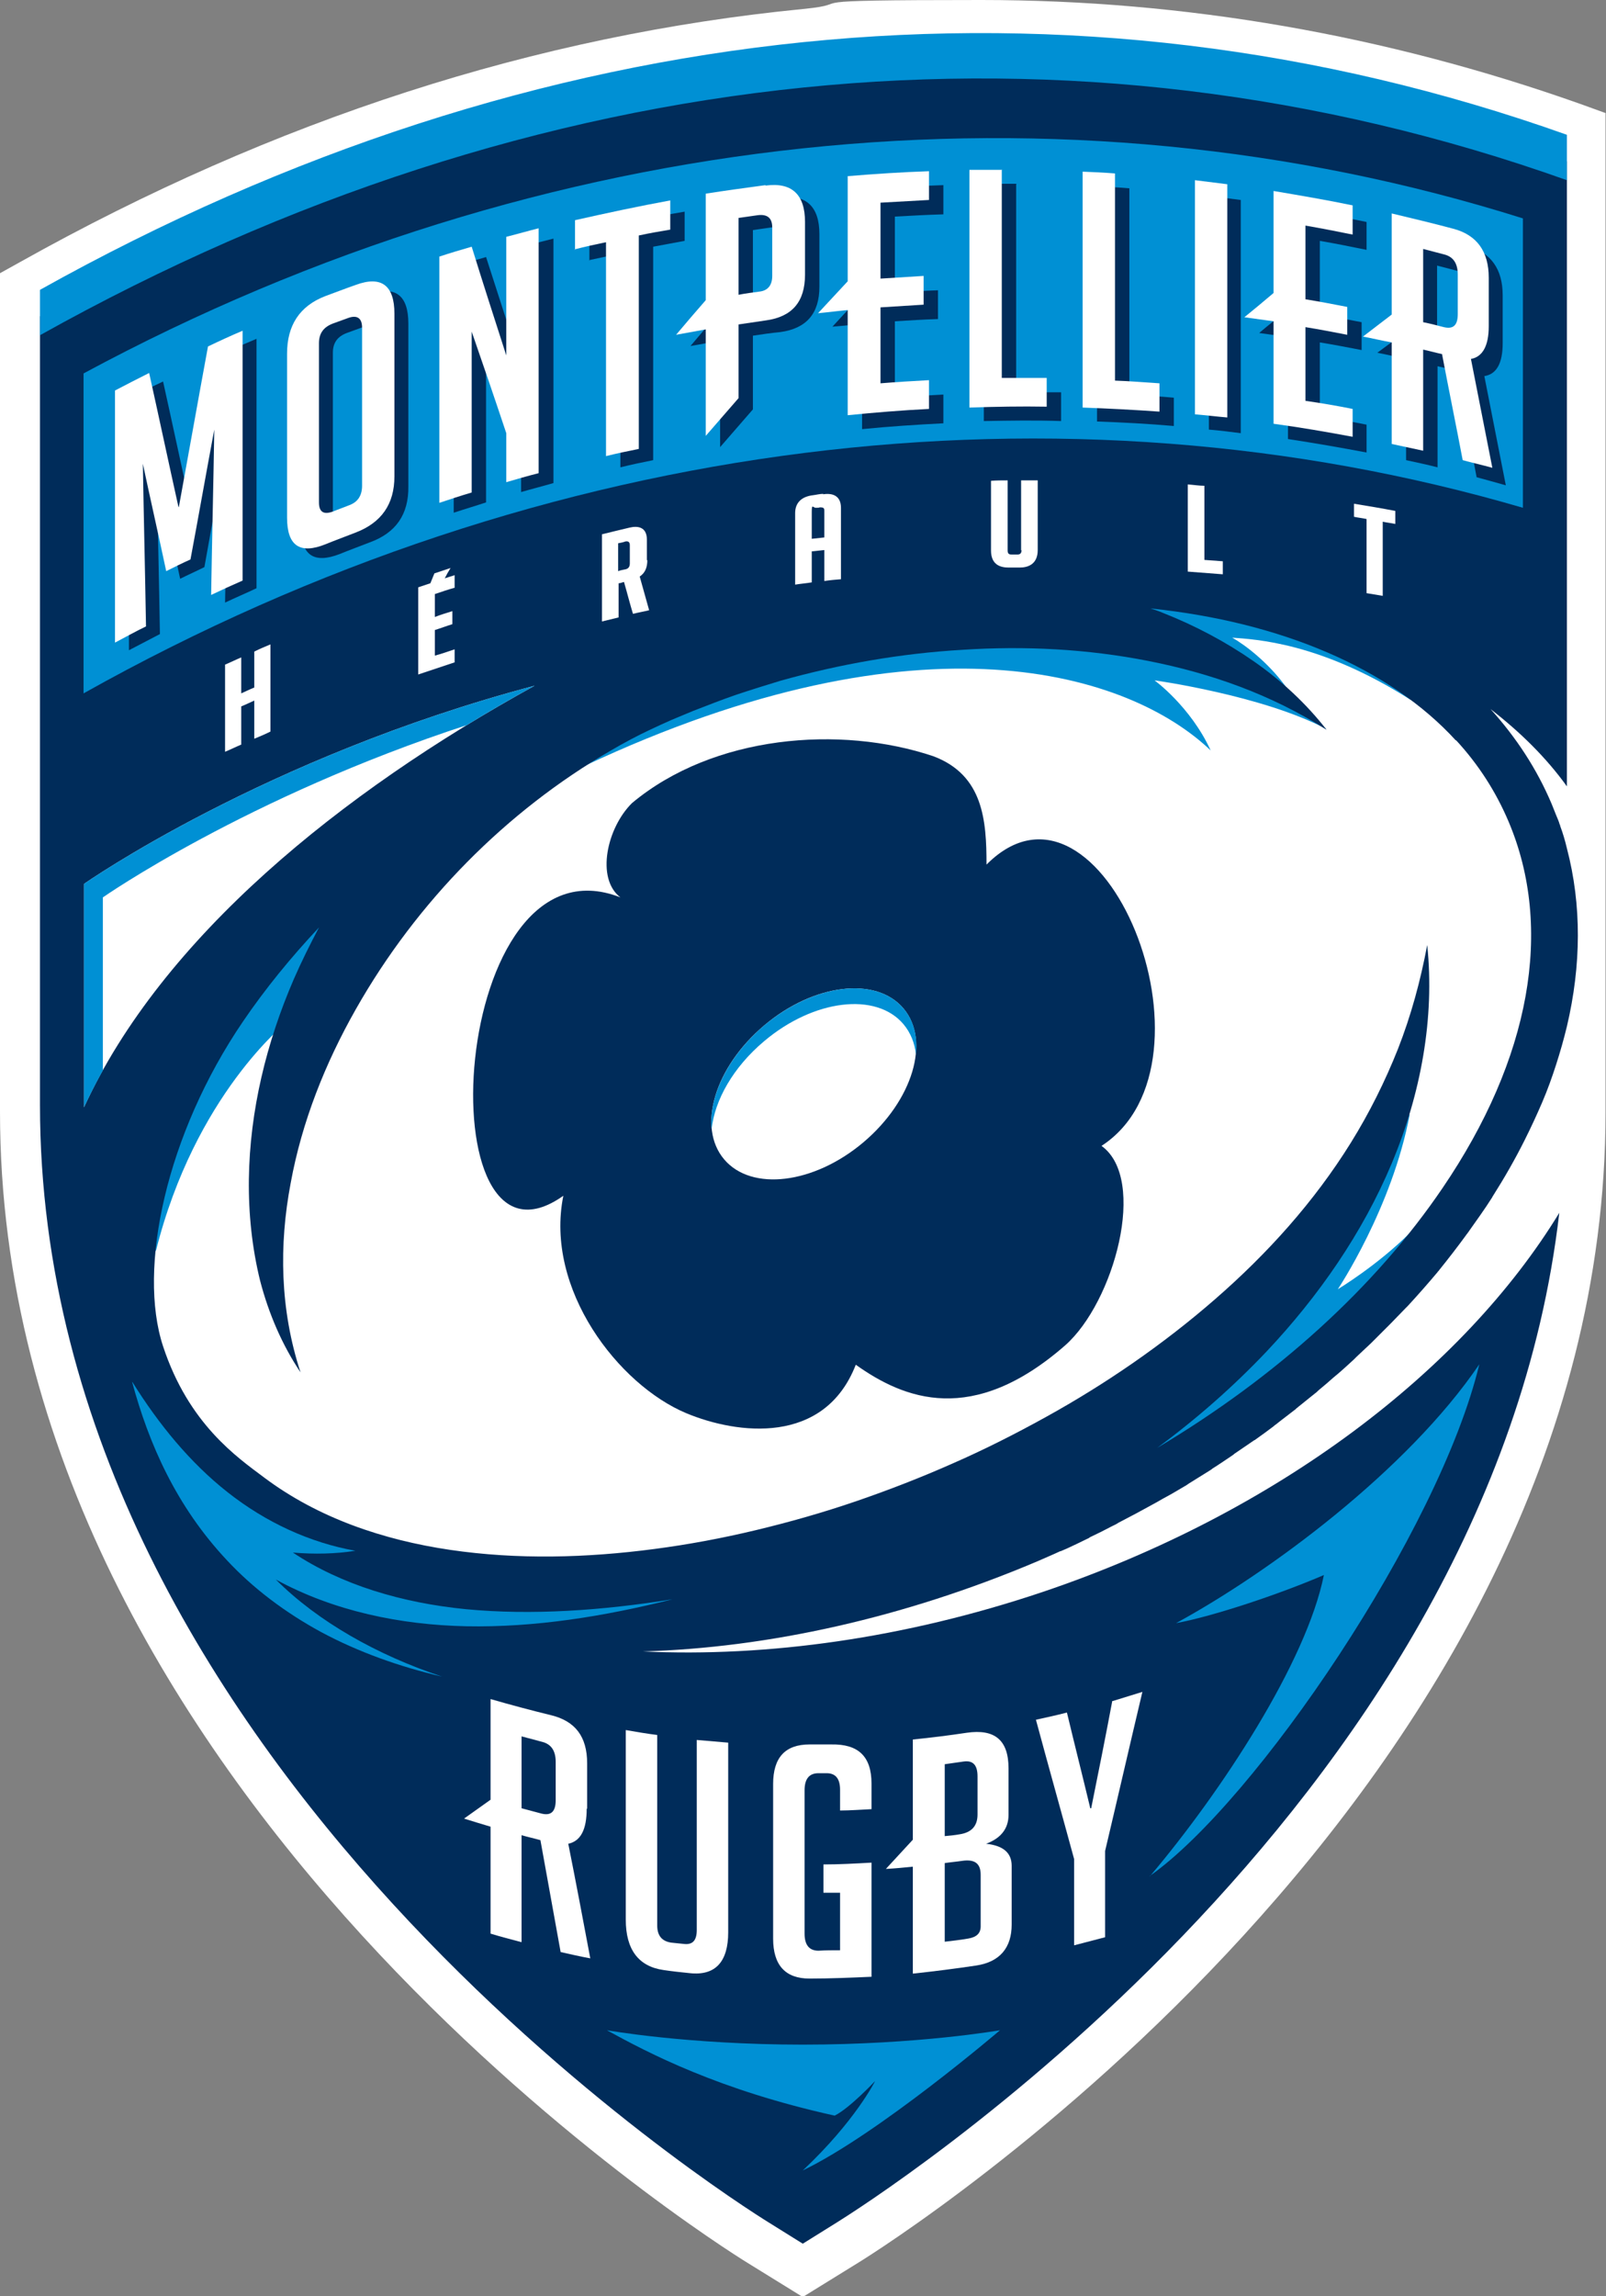<?xml version="1.0" encoding="UTF-8"?> <svg xmlns="http://www.w3.org/2000/svg" id="Calque_1" data-name="Calque 1" version="1.1" viewBox="0 0 357.5 511"><rect x="0" y="0" width="357.5" height="511" fill="#808080" stroke="none"/><defs><style> .cls-1 { fill: #0090d4; } .cls-1, .cls-2, .cls-3 { stroke-width: 0px; } .cls-2 { fill: #fff; } .cls-3 { fill: #002c5a; } </style></defs><path class="cls-2" d="M357.5,25.2l-5.8-2.1C308.5,7.8,263.7,0,218.4,0s-26.4.7-39.6,2C119.5,7.8,61.1,26.6,4.5,58.3L0,60.8h0v186.6c0,151.6,159.5,251.9,166.3,256.1l12.3,7.6h.1c0,0,.1,0,.1,0l12.3-7.6c6.8-4.2,166.3-104.5,166.3-256.1V25.2Z"></path><path class="cls-1" d="M130.2,170.4c75.2-35.3,121.3-20.6,139.3-3.4-4.5-9.8-12.5-15.6-12.5-15.6,0,0,23.9,3.3,38.2,10.8-10-8-6.8-6.5-9.2-9.7-3.8-5.1-8.7-8.9-11.7-10.6,5.1.4,19.6,1,39.8,13.9-14.1-13.7-46.4-24.7-65.7-24.1-69.7,2.1-118.3,38.7-118.3,38.7Z"></path><path class="cls-1" d="M179.3,149.9c-1.9.5-3.8,1-5.6,1.6,0,0,2.1-.6,5.6-1.6Z"></path><path class="cls-1" d="M313.8,248c-3.9,20.8-16,38.9-16,38.9,0,0,8.8-5.3,16-12.5,0,0-11.5,23.1-17.8,27.8-6.3,4.6-44.9,24.8-48.6,25.2-3.7.4,45.8-51.2,53-63,7.2-11.9,13.3-16.4,13.3-16.4Z"></path><path class="cls-1" d="M34.7,278.4c8.7-34.8,29.1-50.9,29.1-50.9,0,0,5-15.7,7.3-21.2-9.8,3-44.9,41.3-36.4,72.2Z"></path><path class="cls-3" d="M236.1,345.2c.5-.2.9-.4,1.4-.6,1.5-.7,3-1.4,4.4-2.1.2-.1.5-.2.7-.4,1.7-.8,3.3-1.6,5-2.5.4-.2.9-.4,1.3-.7,1.3-.7,2.7-1.4,4-2.1.4-.2.7-.4,1.1-.6,1.6-.9,3.2-1.7,4.7-2.6.4-.2.7-.4,1.1-.6,1.3-.7,2.6-1.5,3.8-2.2.4-.2.8-.5,1.1-.7,1.5-.9,3-1.9,4.5-2.8.3-.2.5-.3.7-.5,1.3-.8,2.6-1.7,3.8-2.5.4-.3.8-.5,1.1-.8,1.5-1,2.9-2,4.4-3,0,0,.1,0,.2-.1,1.4-1,2.8-2,4.1-3,.3-.3.7-.5,1-.8,1.3-1,2.6-2,3.9-3,0,0,.1-.1.2-.2,1.4-1.1,2.7-2.2,4.1-3.3.3-.2.6-.5.8-.7,1.2-1,2.4-2,3.5-3,.2-.1.3-.3.5-.4,1.3-1.1,2.6-2.3,3.8-3.4.2-.2.4-.4.6-.6,1.1-1,2.2-2.1,3.3-3.1.2-.2.3-.3.5-.5,1.2-1.2,2.4-2.4,3.6-3.6,0,0,.2-.2.3-.3,1.1-1.1,2.2-2.3,3.3-3.4.2-.2.3-.3.5-.5,2.3-2.5,4.5-5,6.6-7.5.1-.2.3-.3.4-.5,2.1-2.6,4.1-5.2,6-7.8,0-.1.2-.2.3-.4,1.9-2.7,3.8-5.3,5.5-8,0,0,0-.1.1-.2,2.6-4.1,5-8.3,7.1-12.5,0,0,0,0,0,0,1.4-2.8,2.7-5.6,3.9-8.4,0,0,0,0,0,0,1.2-2.8,2.2-5.6,3.1-8.4,0,0,0,0,0,0,.9-2.8,1.7-5.6,2.4-8.5,3.2-13.6,3.3-27,0-39.6h0c-.4-1.7-.9-3.4-1.5-5,0-.1,0-.2-.1-.3-.2-.7-.5-1.4-.8-2.1-.3-.8-.7-1.7-1-2.5-3.3-7.8-7.9-14.8-13.6-21.1,6.6,5.1,12.4,10.8,17,17.2V35.9C238.4-3.4,119.3,8.7,8.9,70.4v175.2c0,.1,0,.2,0,.3h0c0,146.8,155.5,244.5,162.1,248.6l7.7,4.8,7.7-4.8c6.2-3.9,145.3-91.2,160.7-224.6-21.3,34.9-62.6,66.7-115.1,84.4-30.7,10.3-61.2,14.5-88.9,13.2,27.7-.8,57.9-7.4,87.7-20,1.8-.8,3.5-1.5,5.2-2.3ZM324.1,164.7c5,5.4,8.9,11.5,11.7,18.1,10.1,23.8,4.9,52.8-14.7,81.6-15,22.1-37,42-63.5,57.8,8.7-6.4,16.9-13.6,24.3-21.4,11.6-12.3,21.4-26.4,27.9-41.9,6.5-15.5,9.6-32.4,7.9-48.6-1.5,8-3.6,15.7-6.5,23.1-2.9,7.3-6.4,14.3-10.5,20.9-8.2,13.2-18.6,24.7-30.2,34.8-11.6,10.1-24.4,18.9-37.8,26.3-6.7,3.7-13.6,7.2-20.7,10.3-7,3.1-14.2,5.9-21.5,8.4-7.3,2.5-14.7,4.6-22.2,6.4-7.5,1.8-15,3.2-22.6,4.2-15.2,2-30.5,2.4-45.5.2-14.9-2.2-29.4-7.1-41.4-16.1-6-4.5-16.8-11.9-22.5-29.2-5.7-17.3.7-47.2,17.8-72.3,4.9-7.2,10.6-14.2,16.9-20.9-2,3.8-3.9,7.6-5.6,11.5-6.1,14.1-9.8,29.3-10,44.5-.1,7.6.7,15.3,2.5,22.6,1.9,7.3,4.9,14.3,9,20.4-4.6-14-4.8-28.4-2.2-42.1,2.5-13.7,7.7-26.7,14.5-38.7,13.6-24,33.5-44.1,56.8-57.6,2.9-1.7,5.9-3.3,8.9-4.7,1.5-.7,3-1.4,4.6-2.1l4.8-2c3.1-1.2,6.4-2.5,9.6-3.6,3.3-1.1,6.5-2.1,9.8-3.1,13.2-3.7,26.8-6.1,40.6-6.9,13.8-.9,27.7-.2,41.4,2.5,13.7,2.7,27.2,7.4,39.6,15.3-4.5-5.8-10.1-11-16.3-15.3-6.2-4.3-13-7.9-20.1-10.7-.9-.4-1.9-.7-2.8-1,29,3,53.3,13.3,68,29.4ZM18.7,196.7s40.2-28.2,100.3-44.1c-43.2,23.8-82.9,56-100.3,93.8v-49.7Z"></path><path class="cls-1" d="M8.9,64.5v10.1C119.3,12.9,238.4.8,348.8,40.1v-10.1C238.4-9.3,119.3,2.8,8.9,64.5Z"></path><path class="cls-3" d="M219.6,192.4c0-9.8-.7-19.9-11.8-24.1-20.8-7-49-4.7-67.1,10.4-5.6,5.5-8.1,16.8-2.6,21-38.3-15-43.7,88.4-12.7,66.4-4.2,20.8,12.3,42.1,27.4,48.4,11.3,4.7,30.7,7.2,37.7-10.8,10.8,7.7,26,13.7,46.6-4.3,10.9-9.6,18.4-37,8.1-44.4,28.5-18.5,0-88.3-25.6-62.6ZM192.2,254.2c-11,9.3-24.9,11-31,3.8-6.1-7.2-2.1-20.5,8.9-29.8,11-9.3,24.9-11,31-3.8,6.1,7.2,2.1,20.5-8.9,29.8Z"></path><path class="cls-1" d="M339,113c-102.3-29.9-217.5-16.4-320.4,41.3v-71.2C121.2,27.8,236.5,16.3,339,48.6v64.4Z"></path><g><path class="cls-3" d="M42.8,114.6c-2.2-9.9-4.3-19.8-6.5-29.7-.6.3-1.3.6-1.9.9-1.9.9-3.8,1.9-5.7,2.9v56c2.3-1.2,4.6-2.4,6.9-3.6-.2-12.1-.5-24.1-.7-36.2,1.7,8,3.5,15.9,5.2,23.9,1.8-.9,3.6-1.7,5.4-2.6,1.7-9.6,3.5-19.2,5.3-28.8-.2,12.2-.5,24.5-.7,36.7,2.3-1.1,4.7-2.1,7-3.2v-55.5c-2.6,1.1-5.2,2.2-7.8,3.4-2.2,11.9-4.3,23.8-6.5,35.7Z"></path><path class="cls-3" d="M82.3,65.5c-2.3.8-4.6,1.6-6.8,2.5-5.7,2.1-8.5,6.4-8.5,12.8v36.5c0,6.3,2.9,8.2,8.6,6,2.2-.9,4.4-1.7,6.7-2.6,5.8-2.1,8.7-6.2,8.6-12.5v-36.2c0-6.3-2.9-8.5-8.6-6.5ZM83.7,110.2c0,2.2-.9,3.6-2.8,4.3-1.2.5-2.4.9-3.6,1.4-2.1.8-3.2.2-3.2-2v-35.4c0-2.2,1-3.6,3.1-4.4,1.1-.4,2.2-.8,3.3-1.2,2.1-.8,3.2,0,3.2,2.1v35.3Z"></path><path class="cls-3" d="M116,81.4c-2.6-8.1-5.2-16.1-7.8-24.2-2.4.7-4.8,1.4-7.2,2.1v54.8c2.4-.8,4.8-1.5,7.2-2.3v-35.8c2.6,7.5,5.2,15.1,7.8,22.6v10.9c2.4-.7,4.8-1.3,7.2-2v-54.4c-2.4.6-4.8,1.2-7.2,1.9v26.4Z"></path><path class="cls-3" d="M131.1,57.9c2.3-.5,4.6-1,7-1.5v47.6c2.4-.6,4.8-1.1,7.3-1.6v-47.5c2.3-.4,4.7-.9,7-1.3v-6.5c-7.1,1.2-14.2,2.7-21.2,4.3v6.6Z"></path><path class="cls-3" d="M173.6,43.9c-4.4.5-8.9,1.2-13.3,1.8v23.6c-2.2,2.5-4.4,5.1-6.6,7.7,2.2-.4,4.4-.8,6.6-1.1v23.6c2.4-2.8,4.9-5.6,7.3-8.4v-16.4c2-.3,4-.6,6.1-.8,5.8-.8,8.7-4.1,8.7-10.1v-11.7c0-6.1-2.9-8.9-8.8-8.2ZM175.1,64.2c0,2.1-1,3.3-2.9,3.5-1.5.2-3.1.4-4.6.6v-17.1c1.4-.2,2.8-.4,4.2-.6,2.2-.3,3.3.6,3.3,2.7v10.8Z"></path><path class="cls-3" d="M210,47.6v-6.4c-6,.2-12,.5-18.1,1v23.4c-2.2,2.3-4.4,4.7-6.6,7.1,2.2-.2,4.4-.4,6.6-.6v23.4c6-.6,12.1-1,18.1-1.3v-6.4c-3.6.2-7.2.4-10.8.6v-16.9c3.2-.2,6.4-.4,9.6-.5v-6.4c-3.2.1-6.4.3-9.6.5v-16.9c3.6-.2,7.2-.4,10.8-.5Z"></path><path class="cls-3" d="M226.3,40.9c-2.4,0-4.8,0-7.3,0v52.8c5.8-.1,11.5-.2,17.2,0v-6.4c-3.3,0-6.6,0-10,0v-46.3Z"></path><path class="cls-3" d="M251.4,41.9c-2.4-.2-4.8-.3-7.2-.5v52.4c5.7.2,11.4.5,17.1,1v-6.3c-3.3-.3-6.6-.5-9.9-.7v-46Z"></path><path class="cls-3" d="M269.1,95.6c2.4.2,4.8.5,7.1.8v-51.9c-2.4-.3-4.8-.6-7.1-.9v52Z"></path><path class="cls-3" d="M304.2,55.6v-6.2c-5.8-1.2-11.7-2.3-17.5-3.3v22.7c-2.1,1.8-4.3,3.5-6.4,5.3,2.2.3,4.3.6,6.4.9v22.7c5.9.9,11.7,1.9,17.5,3v-6.2c-3.5-.7-7-1.3-10.4-1.9v-16.4c3.1.5,6.2,1.1,9.3,1.7v-6.2c-3.1-.6-6.2-1.2-9.3-1.7v-16.4c3.5.6,7,1.3,10.4,2Z"></path><path class="cls-3" d="M330.4,83.7c2.7-.4,4.1-2.8,4.1-7.3v-10.7c0-5.8-2.6-9.5-7.9-11-4.5-1.2-9.1-2.4-13.6-3.5v22.5c-2.1,1.6-4.2,3.2-6.4,4.8,2.1.4,4.2.9,6.4,1.4v22.5c2.3.5,4.7,1,7,1.6v-22.5c1.4.3,2.8.7,4.2,1.1,1.5,7.9,3,15.7,4.5,23.6,2.2.6,4.4,1.2,6.5,1.8-1.6-8.1-3.2-16.2-4.8-24.4ZM327.6,73.7c0,2.5-1,3.4-3.1,2.9-1.5-.4-3-.8-4.6-1.2v-16.3c1.5.4,3.1.8,4.6,1.2,2.1.6,3.1,2.1,3.1,4.5v8.8Z"></path></g><g><path class="cls-2" d="M39.7,112.7c-2.2-9.9-4.3-19.8-6.5-29.7-2.6,1.3-5.1,2.6-7.6,3.9v56.1c2.3-1.2,4.6-2.5,6.9-3.6-.2-12.1-.5-24.2-.7-36.2,1.7,8,3.5,15.9,5.2,23.9,1.8-.9,3.6-1.8,5.4-2.6,1.8-9.6,3.5-19.3,5.3-28.9-.2,12.3-.5,24.5-.7,36.8,2.3-1.1,4.7-2.2,7-3.2v-55.6c-2.6,1.1-5.2,2.3-7.7,3.5-2.2,11.9-4.3,23.8-6.5,35.8Z"></path><path class="cls-2" d="M79.2,63.4c-2.3.8-4.6,1.7-6.8,2.5-5.7,2.2-8.5,6.5-8.5,12.8v36.5c0,6.3,2.9,8.2,8.6,5.9,2.2-.9,4.4-1.7,6.7-2.6,5.7-2.2,8.6-6.3,8.6-12.5v-36.2c0-6.3-2.9-8.5-8.6-6.4ZM80.6,108.1c0,2.1-.9,3.6-2.8,4.3-1.2.5-2.4.9-3.6,1.4-2.1.8-3.2.2-3.2-2v-35.4c0-2.2,1-3.6,3.1-4.4,1.1-.4,2.2-.8,3.3-1.2,2.1-.8,3.2,0,3.2,2.1v35.3Z"></path><path class="cls-2" d="M112.7,79.1c-2.6-8.1-5.2-16.1-7.7-24.2-2.4.7-4.8,1.4-7.2,2.2v54.8c2.4-.8,4.8-1.6,7.2-2.3v-35.8c2.6,7.5,5.2,15.1,7.7,22.6v10.9c2.4-.7,4.8-1.4,7.2-2v-54.5c-2.4.6-4.8,1.3-7.2,1.9v26.4Z"></path><path class="cls-2" d="M127.9,55.5c2.3-.6,4.6-1.1,7-1.6v47.6c2.4-.6,4.8-1.1,7.3-1.6v-47.5c2.3-.5,4.6-.9,7-1.3v-6.5c-7.1,1.3-14.1,2.8-21.2,4.4v6.6Z"></path><path class="cls-2" d="M170.4,41.2c-4.4.6-8.9,1.2-13.3,1.9v23.7c-2.2,2.5-4.4,5.1-6.6,7.7,2.2-.4,4.4-.8,6.6-1.2v23.7c2.4-2.8,4.9-5.6,7.3-8.4v-16.4c2-.3,4-.6,6.1-.9,5.8-.8,8.7-4.1,8.7-10.2v-11.7c0-6.1-2.9-8.9-8.8-8.1ZM171.9,61.4c0,2.1-1,3.3-2.9,3.5-1.5.2-3.1.4-4.6.7v-17.1c1.4-.2,2.8-.4,4.2-.6,2.2-.3,3.3.6,3.3,2.7v10.8Z"></path><path class="cls-2" d="M206.8,44.5v-6.4c-6,.2-12,.6-18.1,1.1v23.4c-2.2,2.4-4.4,4.7-6.6,7.1,2.2-.2,4.4-.5,6.6-.7v23.4c6-.6,12.1-1.1,18.1-1.4v-6.4c-3.6.2-7.2.4-10.8.7v-16.9c3.2-.2,6.4-.4,9.6-.6v-6.4c-3.2.2-6.4.4-9.6.6v-16.9c3.6-.2,7.2-.4,10.8-.6Z"></path><path class="cls-2" d="M223.1,37.8c-2.4,0-4.8,0-7.3,0v52.9c5.8-.2,11.5-.3,17.2-.2v-6.4c-3.3,0-6.6,0-10,0v-46.4Z"></path><path class="cls-2" d="M248.2,38.6c-2.4-.2-4.8-.3-7.2-.4v52.5c5.7.2,11.4.5,17.1.9v-6.3c-3.3-.2-6.6-.5-9.9-.6v-46Z"></path><path class="cls-2" d="M266,92.2c2.4.2,4.8.5,7.2.7v-51.9c-2.4-.3-4.8-.6-7.2-.9v52.1Z"></path><path class="cls-2" d="M301.1,51.9v-6.2c-5.8-1.2-11.7-2.2-17.6-3.2v22.7c-2.1,1.8-4.3,3.6-6.5,5.4,2.1.3,4.3.6,6.5.9v22.8c5.9.8,11.7,1.8,17.6,2.9v-6.2c-3.5-.7-7-1.3-10.5-1.8v-16.4c3.1.5,6.2,1.1,9.3,1.7v-6.2c-3.1-.6-6.2-1.2-9.3-1.7v-16.4c3.5.6,7,1.3,10.5,2Z"></path><path class="cls-2" d="M327.3,79.9c2.7-.4,4.1-2.9,4.1-7.3v-10.8c0-5.8-2.6-9.5-7.9-10.9-4.5-1.2-9.1-2.3-13.7-3.4v22.5c-2.1,1.6-4.2,3.2-6.4,4.9,2.1.4,4.2.9,6.4,1.3v22.6c2.3.5,4.7,1,7,1.5v-22.5c1.4.3,2.8.7,4.2,1,1.5,7.9,3.1,15.7,4.6,23.6,2.2.6,4.4,1.1,6.6,1.7-1.6-8.1-3.2-16.2-4.8-24.4ZM324.5,69.9c0,2.5-1,3.4-3.1,2.9-1.5-.4-3.1-.8-4.6-1.1v-16.3c1.5.4,3.1.8,4.6,1.2,2.1.5,3.1,2,3.1,4.5v8.8Z"></path></g><g><path class="cls-2" d="M130.7,402.5v-10.1c0-6-2.7-9.4-8-10.7-4.5-1.1-9-2.3-13.5-3.6v22.4c-2,1.4-3.9,2.8-5.9,4.2,1.9.6,3.9,1.2,5.9,1.8,0,7.9,0,15.9,0,23.8,2.3.7,4.6,1.3,6.9,1.9v-23.8c1.4.4,2.8.7,4.2,1.1,1.5,8.3,3,16.6,4.5,24.9,2.2.5,4.4,1,6.6,1.4-1.6-8.5-3.2-17-4.9-25.5,2.8-.6,4.1-3.2,4.1-7.8ZM123.7,400.6c0,2.5-1,3.5-3.1,3-1.5-.4-3-.8-4.5-1.2,0-5.3,0-10.7,0-16,1.5.4,3,.8,4.5,1.2,2.1.5,3.1,2,3.1,4.5v8.5Z"></path><path class="cls-2" d="M155.1,429.5c0,2.3-.9,3.3-2.8,3.1-1-.1-1.9-.2-2.9-.3-2-.3-3.1-1.5-3.1-3.8,0-14.1,0-28.3,0-42.4-2.3-.3-4.7-.7-7-1.1v42.2c0,6.6,2.8,10.4,8.4,11.2,2,.3,3.9.5,5.9.7,5.7.6,8.5-2.6,8.5-9.1,0-14.1,0-28.2,0-42.2-2.3-.2-4.7-.4-7-.6,0,14.1,0,28.3,0,42.4Z"></path><path class="cls-2" d="M185,388.2c-1.6,0-3.2,0-4.8,0-5.4,0-8.1,2.9-8.1,8.8,0,11.5,0,22.9,0,34.4,0,5.9,2.7,8.9,8.1,8.9,4.6,0,9.2-.2,13.8-.4v-25.4c-3.6.2-7.1.4-10.7.4,0,2.1,0,4.2,0,6.3,1.2,0,2.4,0,3.7,0v12.8c-1.6,0-3.2,0-4.8.1-2,0-3.1-1.2-3.1-3.8,0-10.7,0-21.3,0-31.9,0-2.5,1-3.8,3.1-3.8.6,0,1.2,0,1.8,0,2,0,3,1.2,3,3.7v4.6c2.3,0,4.7-.2,7-.3v-5.7c0-6.1-3-8.8-8.9-8.7Z"></path><path class="cls-2" d="M219.5,410.3s0,0,0,0c3.3-1.2,5-3.4,5-6.4v-10.4c0-6.3-3.1-8.8-9.3-7.9-4,.6-8,1.1-12,1.5v22.3c-2,2.2-4,4.3-6,6.5,2-.1,4-.3,6-.5v23.8c4.7-.5,9.4-1.1,14.1-1.8,5.3-.8,7.9-4,7.9-9.1v-13.1c0-2.9-1.9-4.5-5.7-4.9ZM210.3,392.6c1.4-.2,2.8-.4,4.2-.6,2.1-.3,3.1.8,3.1,3.3v8.5c0,2.5-1.3,4-4,4.4-1.1.2-2.2.3-3.3.4v-16ZM218.3,428.7c0,1.5-.9,2.4-2.8,2.7-1.7.3-3.5.5-5.2.7v-17.5c1.3-.2,2.6-.3,3.9-.5,2.8-.4,4.1.6,4.1,3.1v11.6Z"></path><path class="cls-2" d="M247.6,378.5c-1.5,8-3.1,16-4.7,23.9,0,0-.1,0-.2,0-1.7-7.1-3.5-14.2-5.2-21.3-2.3.6-4.6,1.1-6.9,1.6,2.8,10.4,5.7,20.7,8.5,31v19.2c2.3-.6,4.6-1.2,6.9-1.8v-19.2c2.8-11.8,5.5-23.6,8.3-35.4-2.3.7-4.5,1.4-6.8,2.1Z"></path></g><path class="cls-1" d="M135.1,451.8s17.9,3.2,43.6,3.2,43.9-3.2,43.9-3.2c0,0-26.9,23-43.9,31.2,11.7-11,16.1-19.9,16.1-19.9,0,0-5.6,6-9,7.7-25.8-5.7-41.4-13.9-50.7-19Z"></path><path class="cls-1" d="M255.9,417.5c23.6-16.6,64.5-76.8,73.4-113.9-16.1,23.7-46.9,46.4-67.5,57.6,8.2-1.5,22.9-6.4,32.9-10.7-3.9,19.4-22.8,48.2-38.7,67Z"></path><path class="cls-1" d="M104,161.3c4.9-3,9.9-5.9,15-8.7-60.1,15.9-100.3,44.1-100.3,44.1v49.7c1.3-2.8,2.7-5.5,4.2-8.2v-38.5s31.9-22.3,81.2-38.4Z"></path><path class="cls-1" d="M29.4,307.5c3.7,13.7,9.8,27.7,21.2,39.8,5.7,6.1,12.8,11.5,20.9,15.9,8.2,4.4,17.4,7.7,26.9,9.9-14.5-4.8-27.7-12.3-37-21.6,12.8,7,27.7,10.1,42.4,10.4,15.3.3,30.7-2.2,45.9-6-15.7,2.5-31.3,3.6-46,2.2-14.2-1.4-27.7-5.4-38.5-12.6,4.8.4,9.5.3,13.9-.4-10.1-1.8-19.9-6.3-28.4-13-8.4-6.6-15.4-15.2-21.2-24.5Z"></path><path class="cls-1" d="M170.1,231.7c11-9.3,24.9-11,31-3.8,1.6,1.9,2.5,4.2,2.8,6.7.4-3.9-.5-7.5-2.8-10.2-6.1-7.2-19.9-5.5-31,3.8-8.1,6.9-12.4,15.9-11.7,23.1.7-6.5,4.8-13.8,11.7-19.6Z"></path><g><path class="cls-2" d="M56.6,153c-1,.4-2,.9-2.9,1.3,0-2.7,0-5.3,0-8-1.2.5-2.4,1.1-3.6,1.6,0,6.5,0,12.9,0,19.4,1.2-.5,2.4-1.1,3.6-1.6,0-2.8,0-5.7,0-8.5,1-.4,2-.9,2.9-1.3,0,2.8,0,5.7,0,8.5,1.2-.5,2.4-1,3.6-1.6,0-6.5,0-12.9,0-19.4-1.2.5-2.4,1-3.6,1.6,0,2.7,0,5.3,0,8Z"></path><path class="cls-2" d="M101.2,130.9v-2.9c-.7.2-1.5.5-2.2.7.4-.8.8-1.5,1.3-2.3-1.2.4-2.4.8-3.6,1.2-.3.7-.6,1.5-.9,2.2-.9.3-1.8.6-2.7.9,0,6.5,0,12.9,0,19.4,2.7-.9,5.4-1.8,8.1-2.7v-2.9c-1.5.5-2.9,1-4.4,1.4,0-1.9,0-3.8,0-5.7,1.3-.4,2.6-.9,3.9-1.3,0-1,0-1.9,0-2.9-1.3.4-2.6.8-3.9,1.3,0-1.7,0-3.4,0-5.1,1.5-.5,2.9-1,4.4-1.4Z"></path><path class="cls-2" d="M144,124.7v-4.6c0-2.9-2.1-3.1-3.8-2.7-2.1.5-4.2,1-6.2,1.5,0,6.5,0,12.9,0,19.4,1.2-.3,2.5-.6,3.7-.9,0-2.5,0-5.1,0-7.6.4,0,.8-.2,1.2-.3.7,2.4,1.3,4.8,2,7.1,1.2-.3,2.4-.5,3.6-.8-.7-2.5-1.4-5-2.1-7.5,1.2-.8,1.7-2,1.7-3.7ZM137.6,120.9c.5-.1,1.1-.2,1.6-.4.5-.1,1,0,1,.8v4.1c0,.9-.5,1.2-1,1.3-.5.1-1.1.2-1.6.4,0-2.1,0-4.1,0-6.2Z"></path><path class="cls-2" d="M183.3,109.9c-.8,0-1.5.2-2.3.3-2.6.3-4,1.7-4,4,0,5.3,0,10.6,0,15.9,1.2-.2,2.5-.3,3.7-.5,0-2.3,0-4.6,0-6.9.9-.1,1.8-.2,2.8-.3,0,2.3,0,4.6,0,6.9,1.2-.2,2.5-.3,3.7-.4,0-5.3,0-10.6,0-15.9,0-2.3-1.4-3.4-4-3ZM183.5,113.6c0,2,0,4,0,6-.9.1-1.8.2-2.8.3,0-2,0-4,0-6s.3-.8,1-.9c.3,0,.6,0,.8-.1.7,0,1,.1,1,.7Z"></path><path class="cls-2" d="M227.4,122.4c0,.8-.4,1-.9,1-.4,0-.8,0-1.2,0-.5,0-1,0-1-.9,0-5.2,0-10.4,0-15.6-1.2,0-2.5,0-3.7.1,0,5.2,0,10.3,0,15.5,0,3.2,2.1,3.8,3.9,3.8.8,0,1.7,0,2.5,0,1.8,0,4-.7,4-3.9,0-5.2,0-10.4,0-15.5-1.2,0-2.5,0-3.7,0,0,5.2,0,10.4,0,15.6Z"></path><path class="cls-2" d="M268.1,108.1c-1.2,0-2.4-.2-3.7-.3,0,6.5,0,12.9,0,19.4,2.6.2,5.2.4,7.8.6,0-1,0-1.9,0-2.9-1.4-.1-2.7-.2-4.1-.3,0-5.5,0-11,0-16.5Z"></path><path class="cls-2" d="M301.4,112.1c0,1,0,1.9,0,2.9.9.2,1.9.3,2.8.5,0,5.5,0,11,0,16.5,1.2.2,2.4.4,3.6.6,0-5.5,0-11,0-16.5.9.2,1.9.3,2.8.5,0-1,0-1.9,0-2.9-3.1-.6-6.1-1.1-9.2-1.6Z"></path></g></svg> 